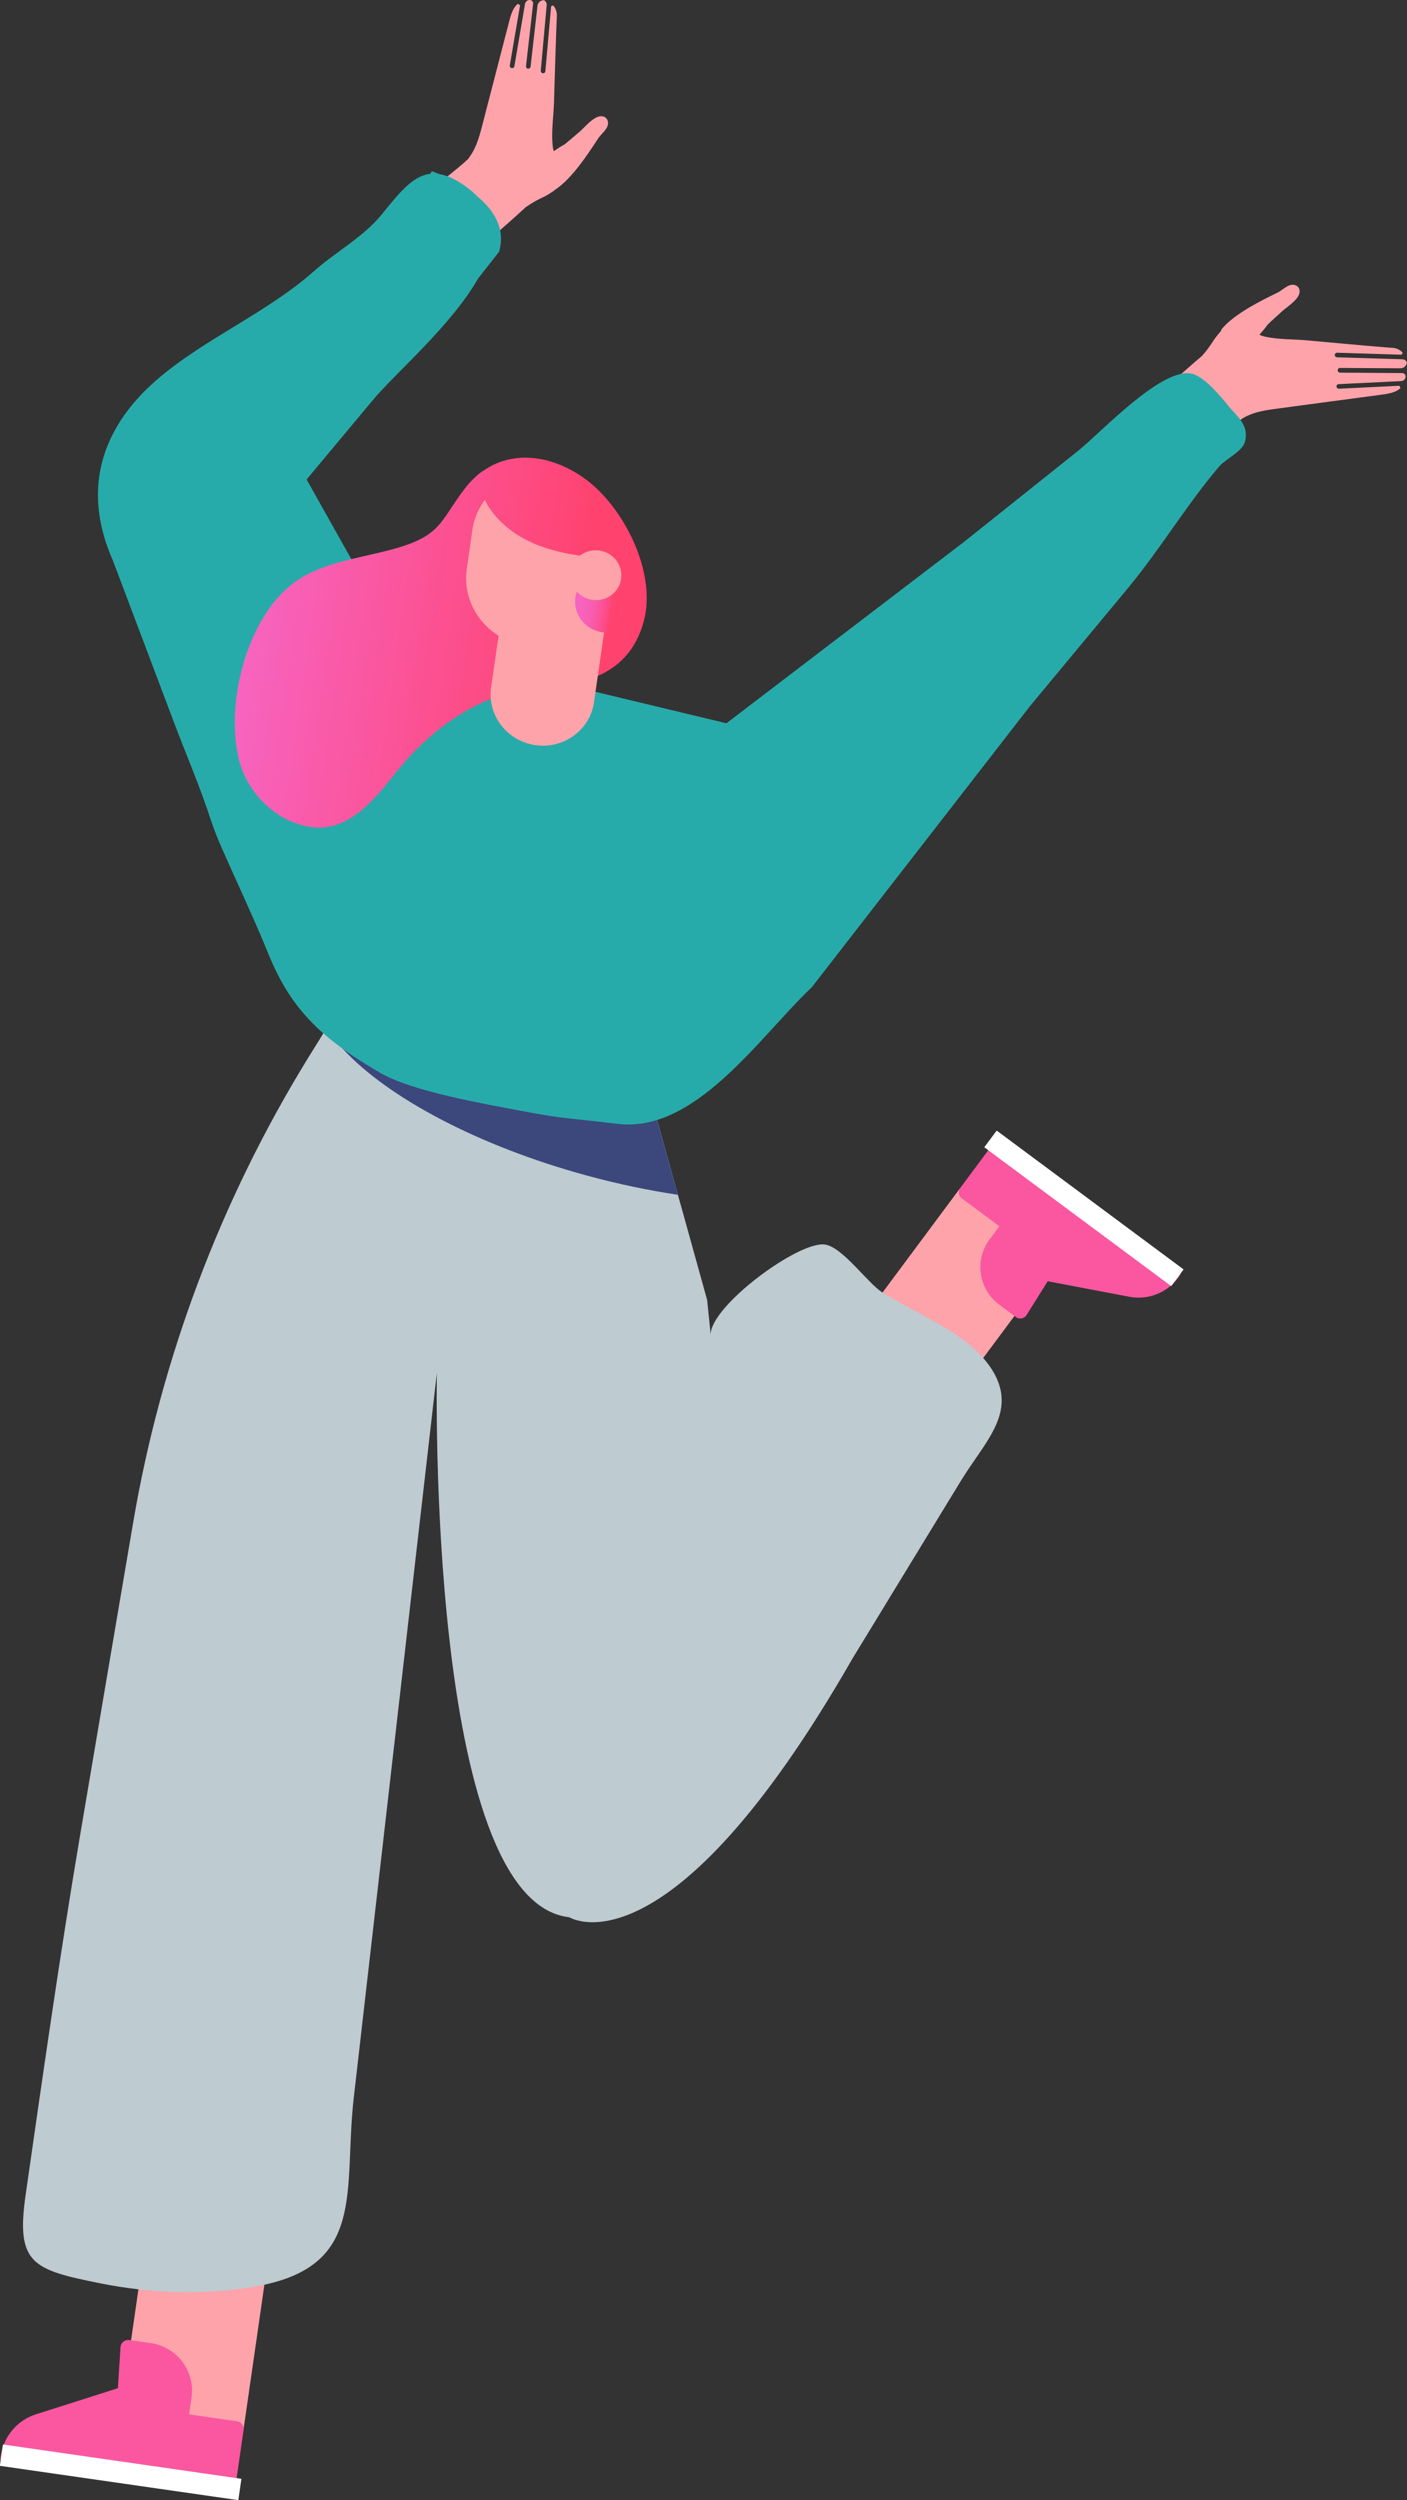 <svg id="_レイヤー_2" data-name="レイヤー_2" xmlns="http://www.w3.org/2000/svg" viewBox="0 0 128.53 228.39"><rect x="0" y="0" width="128.53" height="228.39" fill="#333333" stroke="none"/><defs><linearGradient id="_名称未設定グラデーション_3" data-name="名称未設定グラデーション 3" x1="14.33" y1="61.99" x2="50.23" y2="61.99" gradientTransform="rotate(8.19 57.463 117.257)" gradientUnits="userSpaceOnUse"><stop offset="0" stop-color="#f764c0"/><stop offset=".85" stop-color="#ff426e"/></linearGradient><linearGradient id="_名称未設定グラデーション_2" data-name="名称未設定グラデーション 2" x1="43.67" y1="55.91" x2="47.8" y2="55.91" gradientTransform="rotate(8.19 57.463 117.257)" gradientUnits="userSpaceOnUse"><stop offset="0" stop-color="#f764c0"/><stop offset=".21" stop-color="#f762bc"/><stop offset=".39" stop-color="#f85eb1"/><stop offset=".56" stop-color="#fa569f"/><stop offset=".72" stop-color="#fc4c86"/><stop offset=".85" stop-color="#ff426e"/></linearGradient><style>.cls-1{fill:#ffa3ab}.cls-6{fill:#fff}.cls-8{fill:#fa57a0}</style></defs><g id="_ガイド" data-name="ガイド"><path class="cls-1" d="M13.14 205.7l-2.02 14 11.12 2.28 2.45-17-11.55.72z"/><path class="cls-8" d="M21.39 227.93l.86-5.95a.702.702 0 00-.6-.8l-4.37-.63.22-1.54a4.401 4.401 0 00-3.72-4.97l-1.97-.28a.704.704 0 00-.8.65l-.24 3.75-7.5 2.39a4.675 4.675 0 00-3.19 3.77c-.03.18-.03.35-.02.53l21.34 3.07z"/><path class="cls-6" transform="rotate(8.19 11.037 225.736)" d="M.03 224.86h22.01v1.97H.03z"/><path class="cls-1" d="M87.96 126.55l8.16-10.98-8.4-7.05-9.91 13.33 10.15 4.7z"/><path class="cls-8" d="M91.18 103.86l-3.46 4.66c-.22.3-.16.73.14.95l3.43 2.55-.9 1.21c-1.39 1.88-1 4.53.87 5.93l1.54 1.15c.15.11.35.16.53.12a.66.66 0 00.45-.31l1.93-3.08 7.47 1.42c1.68.32 3.43-.36 4.45-1.74.1-.14.19-.29.26-.44l-16.72-12.42z"/><path class="cls-6" transform="rotate(-53.39 99.005 110.39)" d="M98.07 99.76h1.9v21.27h-1.9z"/><path d="M87.87 135.12c-3.34 5.47-6.67 10.94-10.01 16.41-16.81 29.35-25.85 23.61-25.85 23.61-13.09-1.45-12.1-49.74-12.1-49.74-.7 6.08-1.39 12.15-2.09 18.22-1.83 16-3.67 31.99-5.5 47.98-.98 8.53 1.28 15.53-9.12 17.29-4.61.78-9.45.61-14.03-.31-6.19-1.24-7.73-1.78-6.83-8.07 1.57-10.93 3.12-21.87 4.96-32.76 1.61-9.53 3.23-19.06 4.85-28.58 2.55-15.04 7.96-29.44 15.94-42.44l.91-1.47.13-.2.23-.38.49-.79 1.03-1.67 1.01-1.64 2.5.74 24.62 7.33.81 2.91 1.21 4.35.89 3.21.39 1.39 2.29 8.25s.32 3.13.32 3.15c-.01-2.61 8.06-8.59 10.45-8.22 1.63.25 3.88 3.53 5.27 4.4 3.24 2.04 8.18 3.82 10.16 7.33.42.75.63 1.45.69 2.13.22 2.67-2 4.93-3.6 7.55z" fill="#becbd1"/><path d="M61.91 109.14c-2.67-.4-5.46-.98-8.32-1.76-9.97-2.72-18.17-7.14-22.21-11.5-.48-.52-.9-1.05-1.26-1.57-.09-.13-.18-.27-.27-.4l1.03-1.67 1.01-1.64 2.5.74 24.62 7.33.81 2.91 1.21 4.35.89 3.21z" fill="#3c477c"/><path class="cls-1" d="M50.63 17.38c.74-.47 1.33-1.1 1.89-1.76.75-.9 1.48-1.99 2.12-2.97.3-.46 1.05-.96.88-1.58a.564.564 0 00-.48-.44c-.73-.14-1.62 1.01-2.11 1.42-.42.35-.89.77-1.37 1.15-.33.18-.65.39-.96.61-.05-.09-.09-.24-.11-.48-.14-1.29.08-2.73.12-4.02.08-2.62.15-5.24.26-7.86.01-.32-.09-.63-.27-.88-.08-.11-.25-.06-.26.07l-.52 5.86c-.01.12-.11.2-.23.19a.16.16 0 01-.14-.08.27.27 0 01-.05-.15l.54-6a.456.456 0 00-.36-.48l.19.05a.575.575 0 00-.67.5l-.63 5.55c-.01.12-.12.2-.23.19-.06 0-.1-.03-.14-.07-.04-.04-.05-.1-.05-.16L48.7.35c.02-.2-.14-.37-.34-.35-.2.01-.36.17-.4.36l-.97 5.69c-.02.12-.13.19-.24.17-.05 0-.1-.04-.13-.07a.216.216 0 01-.05-.17l.94-5.51c-.17-.09-.04-.02-.21-.12-.44.37-.63 1-.78 1.58-.81 3.14-1.63 6.29-2.44 9.43-.23.88-.46 1.76-.91 2.55-.13.22-.28.44-.43.64-.12.1-.25.22-.39.35-.61.56-7.84 6.37-8.04 6.05l.21.34c-.07.15-.11.3-.09.47.01.2.09.38.18.56.25.53.54 1.04.86 1.52.47.69 1.05 1.36 1.78 1.75.35.46.79.86 1.35.81.35-.03.65-.25.93-.45 2.96-2.18 5.79-4.53 8.49-7.02.04-.02.07-.05.11-.07.45-.32.94-.59 1.45-.83.39-.18.77-.44 1.09-.65zm60.93 12.74c.54-.67 1.24-1.18 1.95-1.65.98-.64 2.13-1.22 3.18-1.73.49-.24 1.07-.91 1.65-.68.24.09.36.27.38.52.05.73-1.19 1.47-1.65 1.9-.4.37-.87.78-1.3 1.21-.21.3-.46.59-.72.88.08.06.23.11.46.17 1.25.29 2.69.24 3.97.36 2.58.23 5.17.48 7.76.68.32.02.61.16.83.37.1.09.03.25-.1.25l-5.82-.18c-.12 0-.21.09-.22.2 0 .06.02.11.06.15.04.04.09.06.15.07l5.97.18c.23 0 .41.18.43.41s-.03-.19-.03-.19c.02.33-.24.6-.57.6l-5.53-.03c-.12 0-.21.09-.21.21 0 .06.02.11.06.15.04.04.09.07.15.07l5.68.04c.2 0 .34.18.31.38-.04.2-.21.34-.4.35l-5.71.28a.2.2 0 00-.2.22c0 .05.02.1.06.13.04.04.1.07.16.07l5.53-.27c.07.18.02.04.09.22-.42.39-1.06.5-1.64.58-3.19.43-6.38.85-9.56 1.28-.89.12-1.79.24-2.61.59-.24.1-.46.22-.68.35-.12.11-.25.22-.39.34-.63.54-7.19 6.96-6.91 7.19l-.31-.25c-.15.05-.31.07-.48.04-.19-.04-.36-.14-.53-.24-.49-.31-.96-.65-1.4-1.03-.63-.54-1.21-1.2-1.51-1.95-.42-.4-.75-.88-.64-1.42.07-.34.32-.61.56-.86 2.5-2.65 5.14-5.16 7.91-7.51l.09-.09c.37-.41.69-.86.99-1.32.23-.36.53-.7.76-.99z"/><path d="M112.19 37.03c-.75-.87-2.25-2.75-3.45-2.92-2.82-.39-8.2 5.43-10.24 7.06-2.36 1.89-4.72 3.77-7.09 5.66l-3.45 2.75-21.6 16.49-29.88-7.17-8.47-15.1 6.04-7.24c2.06-2.47 7.2-6.84 9.63-11.13L45.59 23c.63-2.15-.52-3.84-1.99-5.06-.21-.22-.44-.43-.71-.64-1.07-.84-1.97-1.27-2.77-1.4-.41-.17-.67-.26-.67-.26l-.15.24c-1.63.19-2.85 1.77-4.44 3.72-1.69 2.08-4.18 3.39-6.2 5.19-4.31 3.81-9.93 6.12-14.25 9.83-.27.23-.53.47-.79.71-1.39 1.31-2.48 2.72-3.26 4.22-1.81 3.46-1.93 7.39-.06 11.62 1.87 4.94 3.73 9.89 5.6 14.84 1.12 2.96 2.39 5.91 3.37 8.92.33 1 .72 1.95 1.15 2.9 1.21 2.75 2.5 5.48 3.66 8.25.14.35.29.69.43 1.04.53 1.3 1.1 2.44 1.74 3.45.79 1.25 1.68 2.32 2.7 3.29.37.36.77.7 1.18 1.04 1.31 1.07 2.81 2.05 4.56 3.08 2.89 1.72 9.63 2.87 12.89 3.49 4.11.79 4.67.68 8.78 1.19 1.73.22 3.38-.13 4.96-.85 2.92-1.33 5.58-3.92 8.03-6.54 1.71-1.83 3.31-3.67 4.82-5.1l6.58-8.48 2.78-3.58L94.1 64.49l8.95-10.78c2.96-3.57 5.39-7.67 8.37-11.15.52-.6 2.06-1.32 2.3-2.18.42-1.52-.69-2.33-1.56-3.35z" fill="#27abaa"/><path d="M44.12 43.03c2.81-2 6.39-1.38 9.24.65 3.63 2.58 6.69 8.67 5.43 13.15-1.4 4.98-5.7 5.8-10.23 6.13-4.69.35-9.26 3.72-12.21 7.38-1.92 2.39-4.28 5.59-7.73 5.23-3.21-.34-5.93-2.99-6.74-5.98-1.4-5.19.67-13.55 5.36-16.63 2.75-1.81 6.5-2.07 9.58-3.07 3.57-1.16 3.54-2.55 5.69-5.32.49-.63 1.03-1.15 1.6-1.56z" fill="url(#_名称未設定グラデーション_3)"/><path class="cls-1" d="M54.93 54.7c-2.99-.24-5.47-1.49-7.99-2.95-.39.56-.66 1.21-.76 1.92l-1.32 9.14c-.36 2.52 1.46 4.89 4.05 5.26 2.58.37 4.99-1.39 5.35-3.91l1.32-9.14.03-.31c-.23 0-.45 0-.68-.02z"/><path class="cls-1" d="M48.68 49.6c-1.79-.76-3.51-2.14-4.39-3.92a5.932 5.932 0 00-1.14 2.75l-.51 3.55c-.48 3.35 1.94 6.5 5.38 6.99h.01c3.44.5 6.65-1.84 7.13-5.19l.41-2.87c-2.37.04-4.88-.44-6.9-1.3z"/><path d="M53.14 53.24c.89-1.11 2.48-1.37 3.71-.68-.09 1.74-.27 3.44-.64 5.12-.86.23-1.81.08-2.57-.5-1.25-.96-1.48-2.73-.5-3.94z" fill="url(#_名称未設定グラデーション_2)"/><path class="cls-1" d="M53 54.33c1.02.78 2.48.61 3.27-.37s.61-2.41-.4-3.2c-1.02-.78-2.48-.61-3.27.37s-.61 2.41.4 3.2z"/></g></svg>